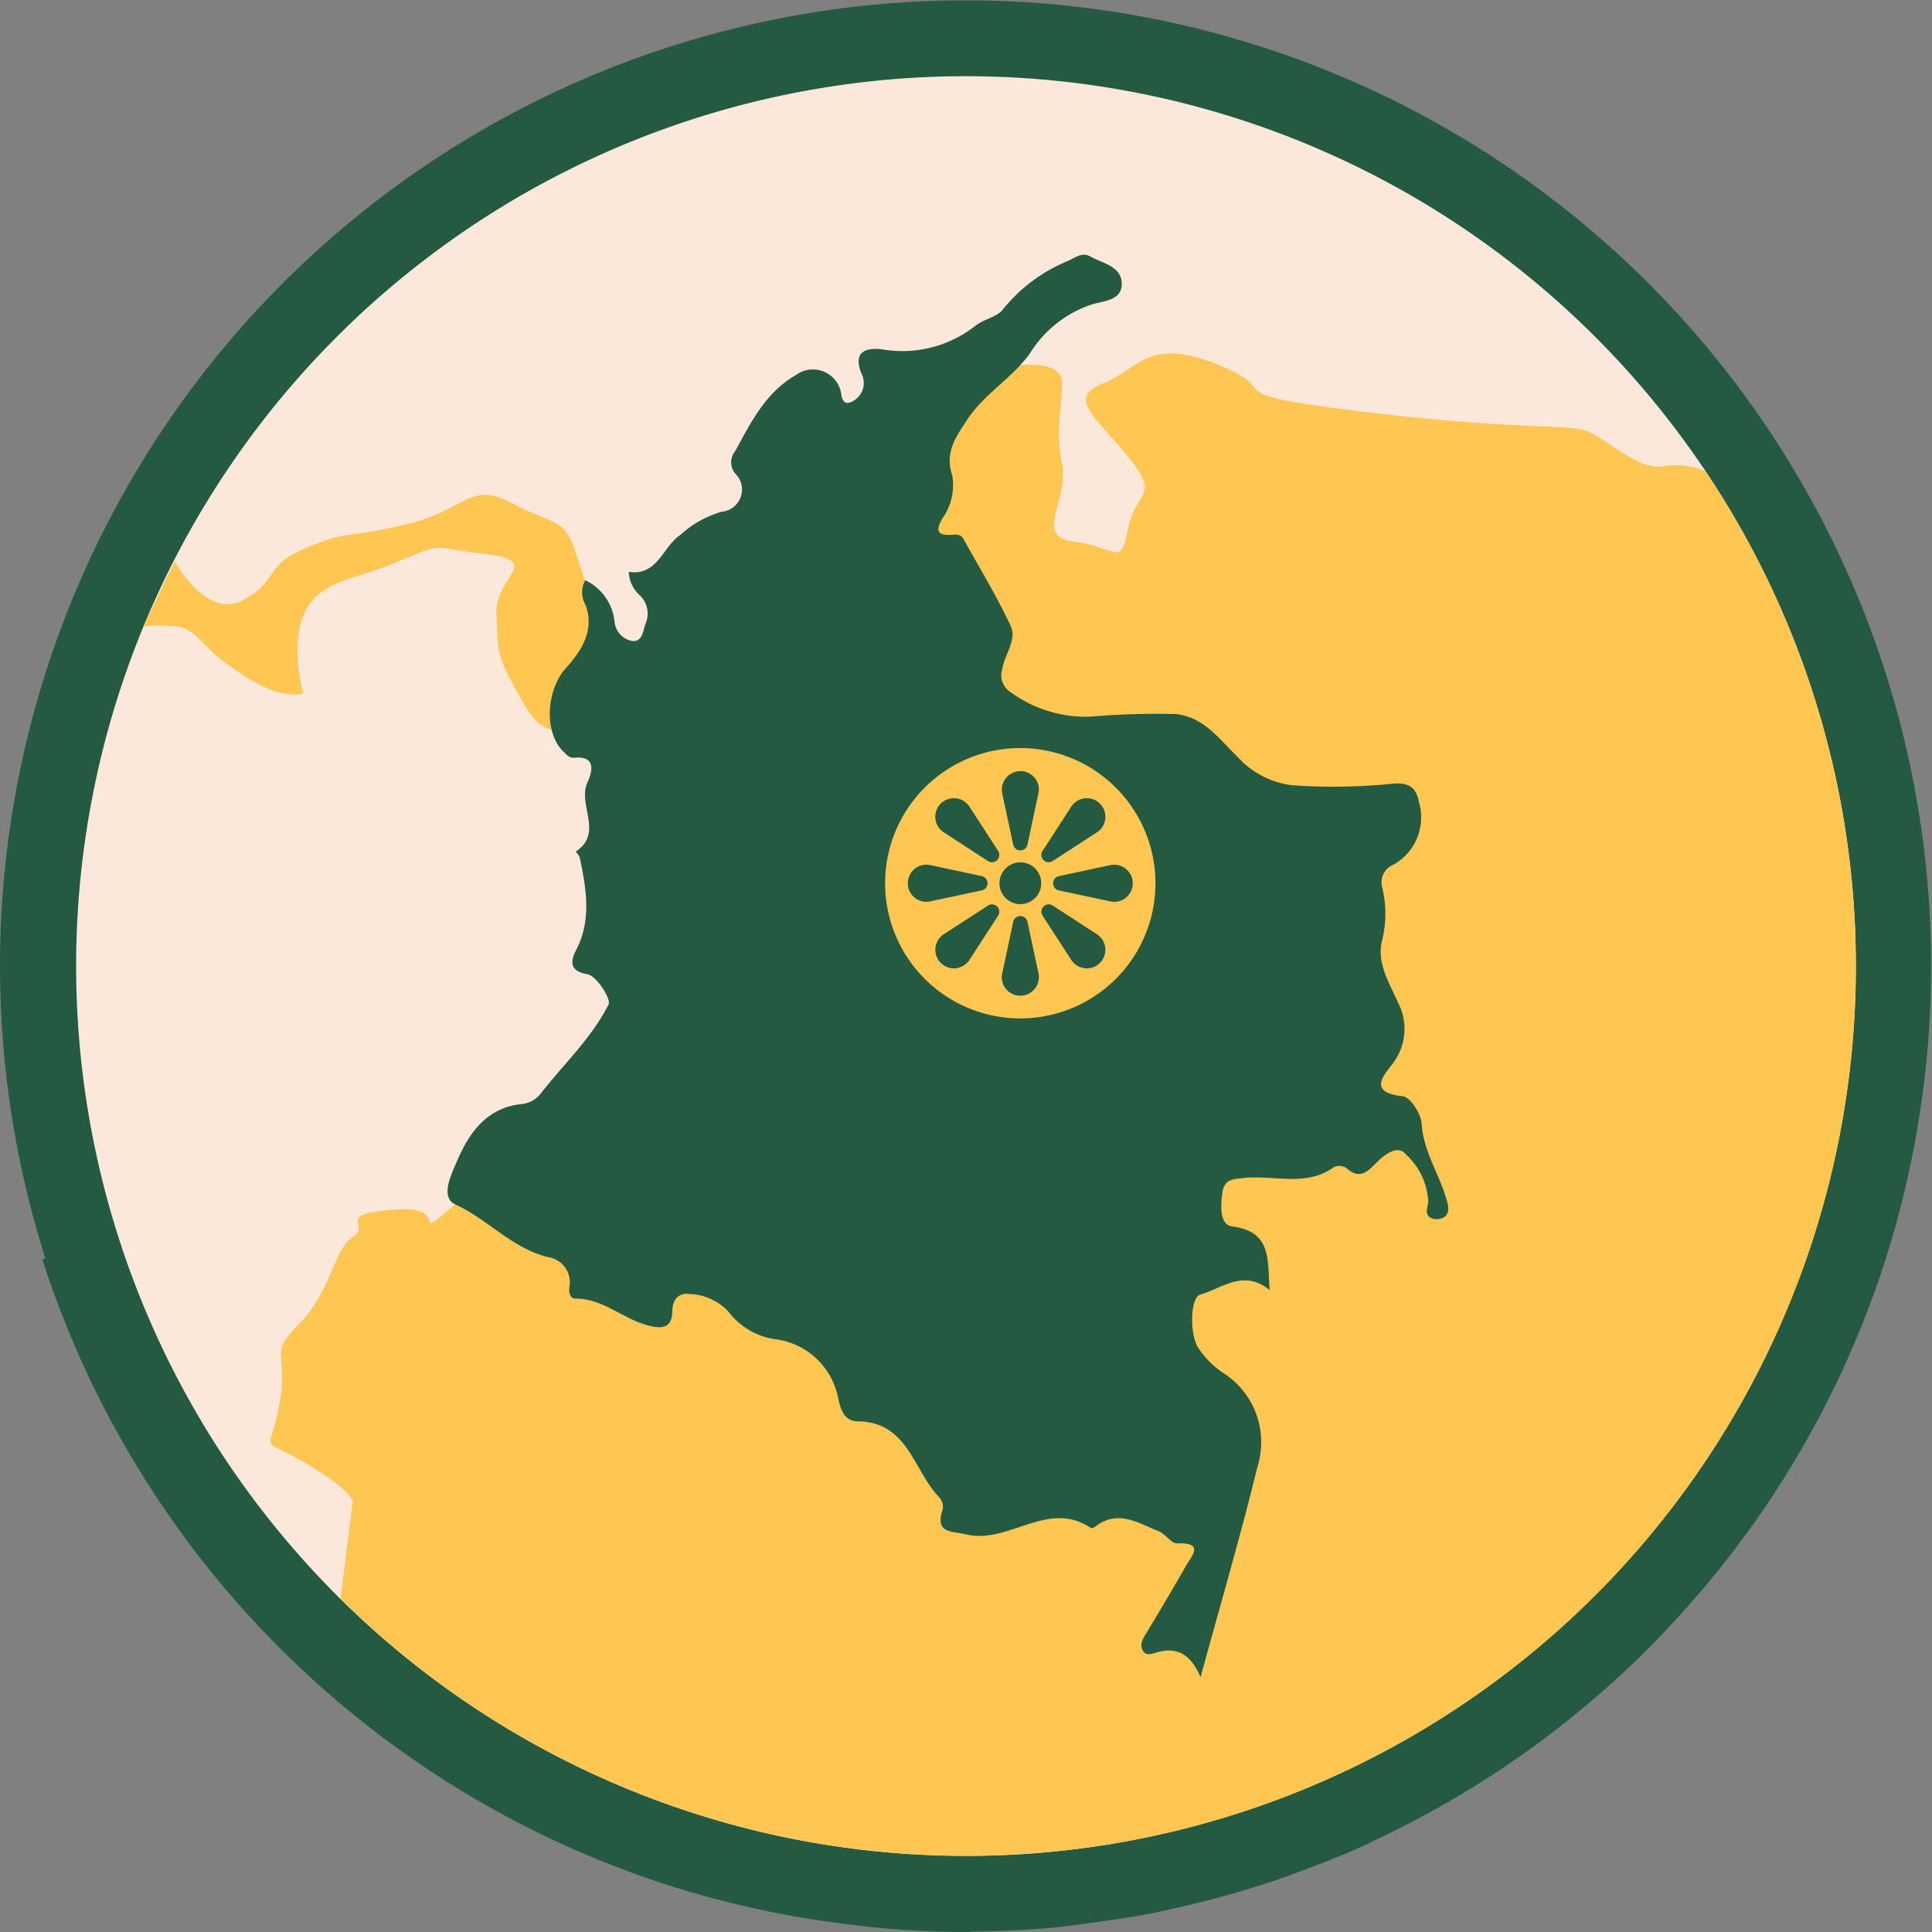 <svg viewBox="0 0 108.531 108.53" height="108.53" width="108.531" xmlns="http://www.w3.org/2000/svg">
  <rect x="0" y="0" width="108.531" height="108.53" fill="#808080" stroke="none"/>
  <g transform="translate(-2906.891 -2260.731)" data-sanitized-data-name="Grupo 484" data-name="Grupo 484" id="Grupo_484">
    <path fill="#235a41" d="M3013.844,2327.777v0a54.24,54.24,0,1,0-104.4,3.653c-.068.016-.149.027-.165.076A54.43,54.43,0,0,0,2945,2366.813c.025.005.046.014.071.019,1.548.476,3.126.878,4.729,1.216.275.059.548.116.824.17q2.131.414,4.315.659c.319.036.63.087.948.117,1.706.162,3.427.267,5.175.267.019,0,.038,0,.054,0s.03,0,.043,0c.179,0,.354-.027.533-.027,1.518-.019,3.021-.089,4.507-.23.773-.07,1.529-.194,2.294-.3.881-.121,1.759-.238,2.627-.4.886-.165,1.756-.367,2.629-.575.7-.168,1.4-.343,2.091-.538.943-.265,1.876-.551,2.8-.865.557-.189,1.1-.4,1.648-.6,1.008-.381,2.008-.77,2.986-1.208.322-.143.633-.308.949-.457a54.36,54.36,0,0,0,13.967-9.474c.03-.029.062-.056.092-.086,1.038-.976,2.03-1.992,2.986-3.045.06-.065.119-.13.176-.2a54.02,54.02,0,0,0,12.406-23.485" data-sanitized-data-name="Trazado 3751" data-name="Trazado 3751" id="Trazado_3751"></path>
    <path fill="#fce8db" d="M3011.144,2315a49.988,49.988,0,1,0-49.988,49.988A49.987,49.987,0,0,0,3011.144,2315" data-sanitized-data-name="Trazado 3752" data-name="Trazado 3752" id="Trazado_3752"></path>
    <path fill="#ffc651" d="M2926.023,2350.536a49.977,49.977,0,0,0,76.68-63.328,4.2,4.2,0,0,0-2.324-.295c-1.232.276-2.737-1.094-3.969-1.792s-3.427-.124-12.6-1.221-4.52-1.094-8.49-2.681-4.383.217-6.437,1.038-.548,1.781,1.368,4.11.413,1.916,0,4.107-.684.96-3.013.687-.273-2.33-.684-4.383,0-2.878,0-4.521-3.7-1.094-5.4,0-.778,5.188-3.232,7.945-6.709,9.587-8.766,10.27-7.258-.959-7.941-2.875-1.457-4.274-2.054-6.025-1.235-1.37-3.561-2.6-2.465.411-5.959,1.233-3.08.272-5.545,1.307-1.507,1.843-3.561,2.938-3.834-2.192-3.834-2.192l-1.692,3.521c-.022.046-.032.1-.054.143a8.591,8.591,0,0,1,1.881,0c.889.073,1.572,1.121,2.21,1.64,1.1.892,3.345,2.551,4.875,2.113a8.992,8.992,0,0,1-.23-3.556c.519-2.718,2.8-2.742,4.923-3.588,3.424-1.37,2.054-1.1,5.48-.687s.546,1.233.684,3.424-.138,2.054,1.5,4.932,2.329.683,6.026,1.367,1.508,17.394,0,20.158-7.12,4.356-9.847,6.669,0,0-3.437.289-1.232.824-2.307,1.532-1.254,3.127-3.032,4.905-.549,1.508-1.1,4.52-1.233,1.643,1.643,3.386,2.464,2.173,2.464,2.173Z" data-sanitized-data-name="Trazado 3753" data-name="Trazado 3753" id="Trazado_3753"></path>
    <path fill="#235a41" d="M2939.762,2293.323a2.9,2.9,0,0,1,1.65,2.313,1.218,1.218,0,0,0,.9,1.083c.652.16.7-.535.838-.943a1.416,1.416,0,0,0-.3-1.588,1.827,1.827,0,0,1-.635-1.333c1.627.246,1.9-1.424,2.919-2.094a5.8,5.8,0,0,1,2.307-1.286,1.248,1.248,0,0,0,.833-2.054,1,1,0,0,1-.076-1.362c.884-1.629,1.727-3.307,3.418-4.269a1.607,1.607,0,0,1,2.54,1.143c.1.513.36.508.7.3a1.148,1.148,0,0,0,.425-1.519c-.519-1.3.345-1.464,1.191-1.354a6.644,6.644,0,0,0,5.224-1.337c.483-.376,1.256-.495,1.57-.954a9.031,9.031,0,0,1,3.658-2.694c.462-.241.8-.47,1.211-.238.678.384,1.727.538,1.77,1.481.046,1.008-1.032,1.013-1.692,1.219a6.489,6.489,0,0,0-3.456,2.732c-.978,1.386-2.578,2.275-3.545,3.756-.632.97-1.262,1.815-.827,3.121a3.245,3.245,0,0,1-.581,2.448c-.275.516-.373.913.446.886.267-.008.589-.089.765.23.9,1.624,1.87,3.21,2.651,4.885.362.781-.346,1.6-.473,2.43a1.1,1.1,0,0,0,.4,1.237,7.158,7.158,0,0,0,4.562,1.427,43.373,43.373,0,0,1,4.769-.146c1.581.154,2.437,1.386,3.456,2.37a4.953,4.953,0,0,0,3.048,1.624,32.518,32.518,0,0,0,5.777-.089c.773-.038,1.222.154,1.392,1.024a3.055,3.055,0,0,1-1.408,3.523,1.072,1.072,0,0,0-.654,1.281,6.226,6.226,0,0,1-.03,3.089c-.254,1.237.452,2.31.906,3.361a3.181,3.181,0,0,1-.192,3.319c-.381.6-1.711,1.734.483,1.972.419.043,1.014.984,1.049,1.543.1,1.521.943,2.746,1.362,4.132.108.359.259.767-.035,1.075a.814.814,0,0,1-.681.124c-.541-.145-.3-.637-.273-.945a3.828,3.828,0,0,0-1.246-2.654c-.43-.562-1.151-.054-1.586.376-.535.527-.976,1.091-1.773.375a.719.719,0,0,0-.678-.059c-1.594,1.156-3.41.43-5.115.624-.6.07-1.073.06-1.178.876-.095.764-.125,1.756.567,1.845,2.24.292,1.967,1.873,2.1,3.573-1.481-1.2-2.657-.1-3.892.248-.572.16-.621,2.211-.121,2.994a4.937,4.937,0,0,0,1.4,1.408,4.616,4.616,0,0,1,1.93,5.264c-.946,3.869-2.07,7.693-3.2,11.835-.552-1.316-1.341-1.726-2.473-1.391-.251.073-.578.219-.77-.108s-.011-.63.168-.927c.759-1.265,1.518-2.532,2.248-3.816.321-.564,1.081-1.329-.484-1.278-.335.011-.657-.53-1.038-.681-1.148-.454-2.294-1.246-3.558-.265-.068.054-.214.111-.265.076-2.4-1.61-4.586.916-6.964.37-.9-.208-1.8-.056-1.343-1.427a.807.807,0,0,0-.2-.662c-1.454-1.5-1.746-4.239-4.578-4.266-.827-.008-.978-.795-1.1-1.3a4.113,4.113,0,0,0-3.578-3.319,4.011,4.011,0,0,1-2.586-1.548,3.136,3.136,0,0,0-2.159-.986c-.583-.092-.98.254-.989.926-.013.944-.5,1.06-1.334.849-1.427-.362-2.546-1.519-4.113-1.519-.322,0-.384-.389-.333-.683a1.427,1.427,0,0,0-1.226-1.649c-2.011-.505-3.356-2.115-5.18-2.95-.9-.408-.2-1.765.089-2.446.651-1.516,1.6-2.94,3.526-3.188a1.606,1.606,0,0,0,1.132-.549c1.3-1.678,2.881-3.134,3.854-5.058.159-.314-.692-1.608-1.173-1.692-.9-.154-1.049-.6-.654-1.356.886-1.7.575-3.448.208-5.2-.027-.121-.149-.227-.224-.34,1.586-1.049.073-2.635.662-3.9.229-.489.554-1.491-.733-1.372-.289.027-.421-.149-.594-.311-1.178-1.119-.959-3.532.1-4.71.83-.919,1.649-2.092,1.122-3.545a1.421,1.421,0,0,1-.024-1.408" data-sanitized-data-name="Trazado 3754" data-name="Trazado 3754" id="Trazado_3754"></path>
    <path fill="#ffc651" d="M2971.8,2310.348a7.594,7.594,0,1,1-7.6-7.595,7.6,7.6,0,0,1,7.6,7.595" data-sanitized-data-name="Trazado 3755" data-name="Trazado 3755" id="Trazado_3755"></path>
    <path fill="#235a41" d="M2964.209,2311.521a1.173,1.173,0,1,0-1.172-1.173,1.172,1.172,0,0,0,1.172,1.173" data-sanitized-data-name="Trazado 3756" data-name="Trazado 3756" id="Trazado_3756"></path>
    <path fill="#235a41" d="M2963.808,2308.182a.41.41,0,0,0,.8,0l.619-2.9a1.014,1.014,0,0,0,0-.432,1.043,1.043,0,0,0-2.04.432Z" data-sanitized-data-name="Trazado 3757" data-name="Trazado 3757" id="Trazado_3757"></path>
    <path fill="#235a41" d="M2964.295,2312.2a.408.408,0,0,0-.486.316l-.619,2.9a1.029,1.029,0,0,0,0,.435,1.043,1.043,0,0,0,2.04-.435l-.619-2.9a.407.407,0,0,0-.316-.316" data-sanitized-data-name="Trazado 3758" data-name="Trazado 3758" id="Trazado_3758"></path>
    <path fill="#235a41" d="M2966.059,2310.263a.409.409,0,0,0,.316.486l2.9.619a1.029,1.029,0,0,0,.435,0,1.043,1.043,0,0,0-.435-2.04l-2.9.619a.411.411,0,0,0-.316.316" data-sanitized-data-name="Trazado 3759" data-name="Trazado 3759" id="Trazado_3759"></path>
    <path fill="#235a41" d="M2957.908,2310.566a1.043,1.043,0,0,0,1.237.8l2.9-.619a.41.41,0,0,0,0-.8l-2.9-.619a1.065,1.065,0,0,0-.434,0,1.047,1.047,0,0,0-.8,1.238" data-sanitized-data-name="Trazado 3760" data-name="Trazado 3760" id="Trazado_3760"></path>
    <path fill="#235a41" d="M2966.025,2309.1l2.486-1.613a1.019,1.019,0,0,0,.308-.308,1.042,1.042,0,0,0-1.751-1.132l-1.61,2.486a.4.4,0,0,0,0,.445.407.407,0,0,0,.567.122" data-sanitized-data-name="Trazado 3761" data-name="Trazado 3761" id="Trazado_3761"></path>
    <path fill="#235a41" d="M2962.394,2311.6l-2.487,1.613a1.042,1.042,0,1,0,1.443,1.44l1.611-2.486a.41.41,0,0,0-.567-.567" data-sanitized-data-name="Trazado 3762" data-name="Trazado 3762" id="Trazado_3762"></path>
    <path fill="#235a41" d="M2966.025,2311.6a.41.41,0,0,0-.567.567l1.61,2.486a1.085,1.085,0,0,0,.308.308,1.042,1.042,0,1,0,1.135-1.748Z" data-sanitized-data-name="Trazado 3763" data-name="Trazado 3763" id="Trazado_3763"></path>
    <path fill="#235a41" d="M2959.907,2307.488l2.486,1.614a.423.423,0,0,0,.449,0,.414.414,0,0,0,.119-.571l-1.611-2.486a1.158,1.158,0,0,0-.308-.308,1.043,1.043,0,0,0-1.135,1.751" data-sanitized-data-name="Trazado 3764" data-name="Trazado 3764" id="Trazado_3764"></path>
  </g>
</svg>
